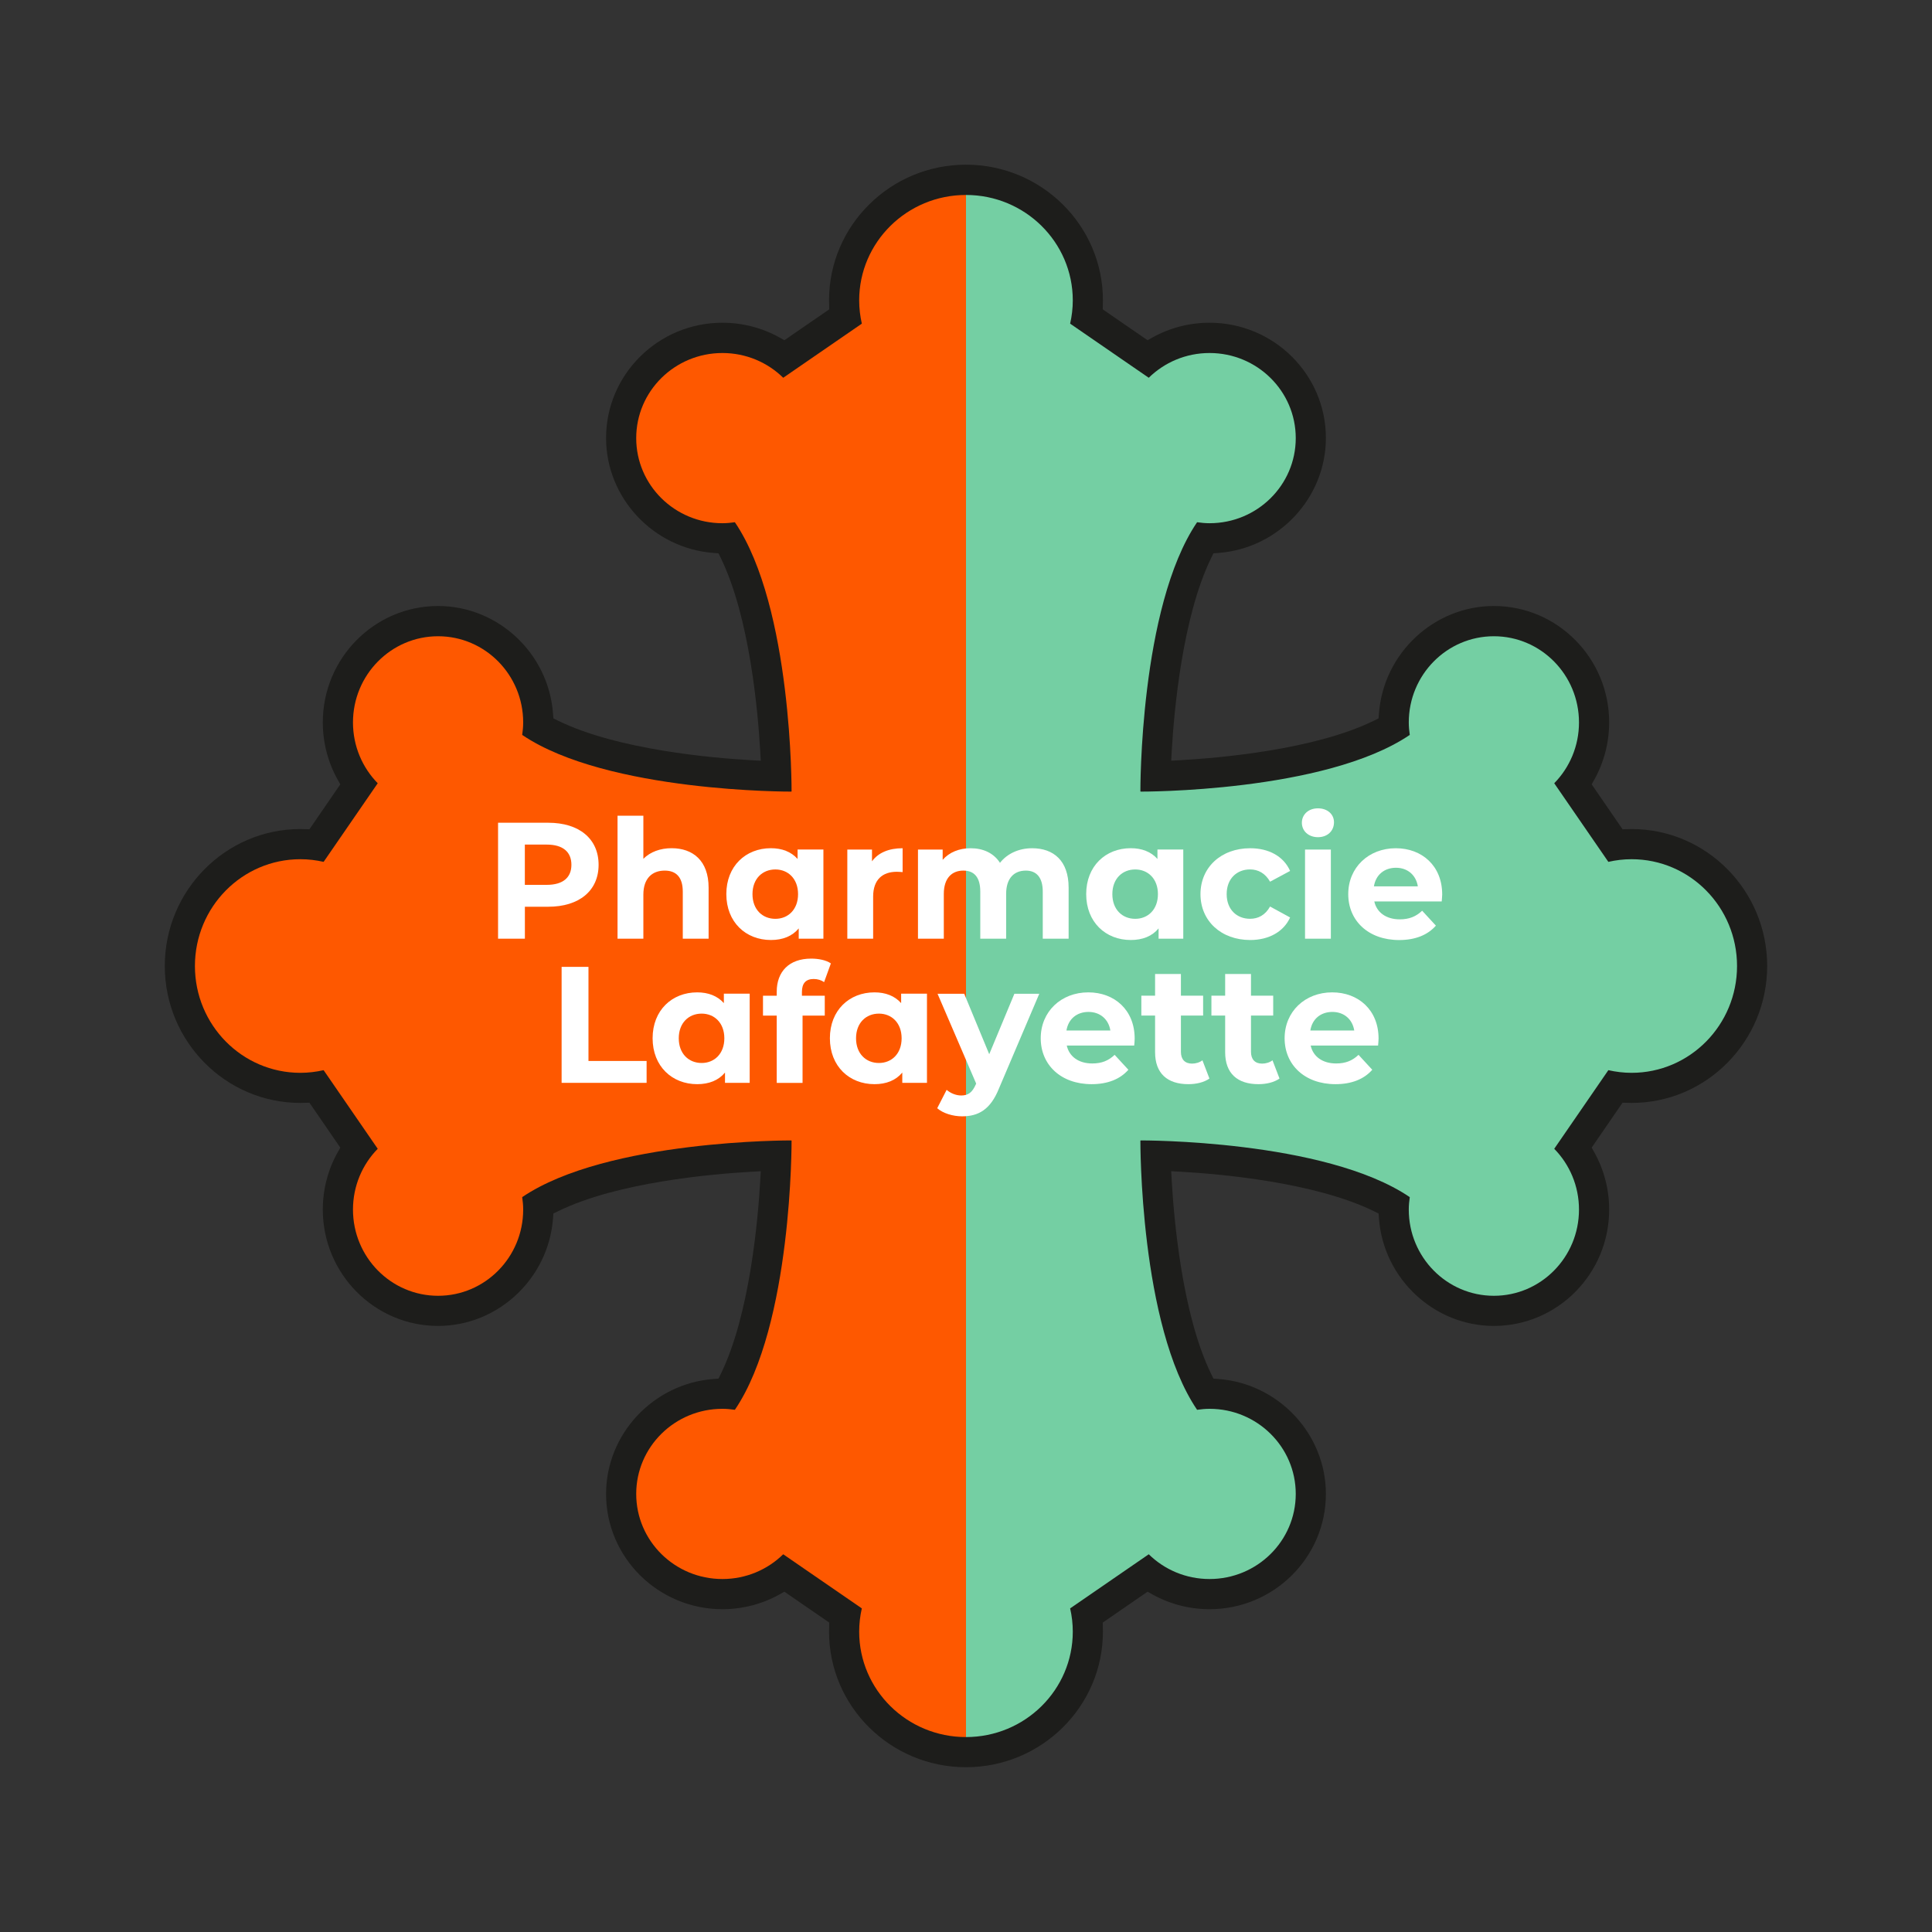 <?xml version="1.0" encoding="utf-8"?>
<svg version="1.1" xmlns="http://www.w3.org/2000/svg" xmlns:xlink="http://www.w3.org/1999/xlink" x="0px" y="0px"
	 viewBox="0 0 524.41 524.41" style="enable-background:new 0 0 524.41 524.41;" xml:space="preserve">
<rect x="0" y="0" width="524.41" height="524.41" fill="#333333" stroke="none"/>
<style type="text/css">
	.st0{fill:#1D1D1B;}
	.st1{fill:#FE5800;}
	.st2{fill:#74CFA3;}
	.st3{fill:#FFFFFF;}
</style>
	<g>
	<g>
		<g>
			<path class="st0" d="M262.2,479.68c-20.5,0-37.17-16.51-37.17-36.8l0.05-2.46l-12.17-8.38l-1.36,0.76
				c-4.68,2.61-10.03,3.99-15.46,3.99c-17.41,0-31.58-14.03-31.58-31.29c0-16.22,12.78-29.92,29.09-31.19l1.43-0.11l0.63-1.29
				c7.84-16.04,10.08-41.85,10.68-52.19l0.16-2.81l-2.81,0.16c-10.32,0.59-36.05,2.79-52.19,10.68l-1.29,0.63l-0.11,1.43
				c-1.27,16.31-14.97,29.09-31.19,29.09c-17.25,0-31.29-14.17-31.29-31.58c0-5.44,1.38-10.78,3.99-15.46l0.76-1.36l-8.38-12.19
				l-2.46,0.06c-20.29,0-36.8-16.67-36.8-37.17c0-20.49,16.51-37.17,36.8-37.17l2.46,0.06l8.38-12.19l-0.76-1.36
				c-2.61-4.68-3.99-10.03-3.99-15.47c0-17.41,14.03-31.58,31.29-31.58c16.22,0,29.92,12.77,31.19,29.08l0.11,1.43l1.29,0.63
				c16.14,7.9,41.88,10.11,52.19,10.7l2.81,0.16l-0.16-2.81c-0.6-10.35-2.84-36.15-10.68-52.2l-0.63-1.29l-1.43-0.11
				c-16.31-1.27-29.09-14.97-29.09-31.19c0-17.25,14.17-31.29,31.58-31.29c5.43,0,10.78,1.38,15.46,3.99l1.36,0.76l12.17-8.38
				l-0.05-2.47c0-20.29,16.67-36.8,37.17-36.8s37.17,16.51,37.17,36.8l-0.05,2.47l12.17,8.38l1.36-0.76
				c4.68-2.61,10.03-3.99,15.46-3.99c17.41,0,31.58,14.03,31.58,31.29c0,16.22-12.78,29.92-29.09,31.19l-1.43,0.11l-0.63,1.29
				c-7.84,16.04-10.08,41.84-10.68,52.19l-0.16,2.81l2.81-0.16c10.31-0.59,36.05-2.79,52.19-10.69l1.29-0.63l0.11-1.43
				c1.27-16.31,14.97-29.08,31.19-29.08c17.25,0,31.29,14.17,31.29,31.58c0,5.43-1.38,10.78-3.99,15.47l-0.76,1.36l8.38,12.19
				l2.46-0.06c20.29,0,36.8,16.67,36.8,37.17c0,20.5-16.51,37.17-36.8,37.17l-2.46-0.06l-8.38,12.19l0.76,1.36
				c2.61,4.68,3.99,10.03,3.99,15.46c0,17.42-14.03,31.58-31.29,31.58c-16.22,0-29.92-12.78-31.19-29.09l-0.11-1.43l-1.29-0.63
				c-16.14-7.89-41.88-10.1-52.19-10.69l-2.81-0.16l0.16,2.81c0.6,10.35,2.84,36.15,10.68,52.2l0.63,1.29l1.43,0.11
				c16.31,1.27,29.09,14.97,29.09,31.19c0,17.25-14.17,31.29-31.58,31.29c-5.43,0-10.78-1.38-15.46-3.99l-1.36-0.76l-12.17,8.38
				l0.05,2.46C299.38,463.18,282.7,479.68,262.2,479.68z"/>
			<path class="st1" d="M262.2,471.5c-16.01,0-28.99-12.81-28.99-28.62c0-2.17,0.25-4.28,0.72-6.31l-21.34-14.69
				c-4.23,4.15-10.06,6.72-16.5,6.72c-12.92,0-23.4-10.34-23.4-23.1c0-12.76,10.48-23.1,23.4-23.1c1.15,0,2.28,0.11,3.39,0.27
				l0.01-0.03c15.61-23.06,15.37-73.02,15.37-73.02l-0.07-0.07c0,0-49.96-0.24-73.02,15.37l-0.03,0.01
				c0.16,1.11,0.27,2.23,0.27,3.39c0,12.92-10.34,23.4-23.1,23.4c-12.76,0-23.1-10.48-23.1-23.4c0-6.44,2.57-12.27,6.72-16.5
				l-14.69-21.34c-2.03,0.46-4.14,0.72-6.31,0.72c-15.8,0-28.62-12.98-28.62-28.99c0-16.01,12.81-28.99,28.62-28.99
				c2.17,0,4.28,0.25,6.31,0.72l14.69-21.34c-4.15-4.23-6.72-10.06-6.72-16.5c0-12.92,10.34-23.4,23.1-23.4
				c12.76,0,23.1,10.48,23.1,23.4c0,1.15-0.11,2.28-0.27,3.39l0.03,0.01c23.06,15.61,73.02,15.37,73.02,15.37l0.07-0.07
				c0,0,0.24-49.96-15.37-73.02l-0.01-0.03c-1.11,0.16-2.23,0.27-3.39,0.27c-12.92,0-23.4-10.34-23.4-23.1
				c0-12.76,10.48-23.1,23.4-23.1c6.44,0,12.27,2.57,16.5,6.72l21.34-14.69c-0.46-2.03-0.72-4.14-0.72-6.31
				c0-15.8,12.98-28.62,28.99-28.62V471.5z"/>
			<path class="st2" d="M262.2,471.5c16.01,0,28.99-12.81,28.99-28.62c0-2.17-0.25-4.28-0.72-6.31l21.34-14.69
				c4.23,4.15,10.06,6.72,16.5,6.72c12.92,0,23.4-10.34,23.4-23.1c0-12.76-10.48-23.1-23.4-23.1c-1.15,0-2.28,0.11-3.39,0.27
				l-0.01-0.03c-15.61-23.06-15.37-73.02-15.37-73.02l0.07-0.07c0,0,49.96-0.24,73.02,15.37l0.03,0.01
				c-0.16,1.11-0.27,2.23-0.27,3.39c0,12.92,10.34,23.4,23.1,23.4c12.76,0,23.1-10.48,23.1-23.4c0-6.44-2.57-12.27-6.72-16.5
				l14.69-21.34c2.03,0.46,4.14,0.72,6.31,0.72c15.8,0,28.62-12.98,28.62-28.99c0-16.01-12.81-28.99-28.62-28.99
				c-2.17,0-4.28,0.25-6.31,0.72l-14.69-21.34c4.15-4.23,6.72-10.06,6.72-16.5c0-12.92-10.34-23.4-23.1-23.4
				c-12.76,0-23.1,10.48-23.1,23.4c0,1.15,0.11,2.28,0.27,3.39l-0.03,0.01c-23.06,15.61-73.02,15.37-73.02,15.37l-0.07-0.07
				c0,0-0.24-49.96,15.37-73.02l0.01-0.03c1.11,0.16,2.23,0.27,3.39,0.27c12.92,0,23.4-10.34,23.4-23.1
				c0-12.76-10.48-23.1-23.4-23.1c-6.44,0-12.27,2.57-16.5,6.72l-21.34-14.69c0.46-2.03,0.72-4.14,0.72-6.31
				c0-15.8-12.98-28.62-28.99-28.62V471.5z"/>
		</g>
		<g>
			<g>
				<g>
					<path class="st3" d="M162.48,234.74c0,7.02-5.26,11.38-13.67,11.38h-6.34v8.68h-7.28v-31.48h13.62
						C157.22,223.32,162.48,227.68,162.48,234.74z M155.1,234.74c0-3.46-2.25-5.49-6.7-5.49h-5.94v10.93h5.94
						C152.86,240.18,155.1,238.15,155.1,234.74z"/>
					<path class="st3" d="M192.34,240.94v13.85h-7.01v-12.77c0-3.91-1.8-5.71-4.9-5.71c-3.37,0-5.8,2.07-5.8,6.52v11.96h-7.01
						v-33.37h7.01v11.69c1.89-1.89,4.59-2.88,7.69-2.88C188.02,230.24,192.34,233.57,192.34,240.94z"/>
					<path class="st3" d="M223.5,230.6v24.19h-6.7V252c-1.75,2.11-4.32,3.15-7.55,3.15c-6.83,0-12.1-4.86-12.1-12.46
						s5.26-12.46,12.1-12.46c2.97,0,5.49,0.94,7.24,2.92v-2.56H223.5z M216.62,242.7c0-4.18-2.7-6.7-6.16-6.7
						c-3.51,0-6.21,2.52-6.21,6.7s2.7,6.7,6.21,6.7C213.92,249.4,216.62,246.88,216.62,242.7z"/>
					<path class="st3" d="M245,230.24v6.48c-0.58-0.04-1.03-0.09-1.57-0.09c-3.87,0-6.43,2.11-6.43,6.75v11.42h-7.01V230.6h6.7v3.19
						C238.39,231.45,241.26,230.24,245,230.24z"/>
					<path class="st3" d="M290.06,240.94v13.85h-7.02v-12.77c0-3.91-1.75-5.71-4.59-5.71c-3.15,0-5.35,2.02-5.35,6.34v12.14h-7.02
						v-12.77c0-3.91-1.66-5.71-4.59-5.71c-3.1,0-5.31,2.02-5.31,6.34v12.14h-7.01V230.6h6.7v2.79c1.8-2.07,4.5-3.15,7.6-3.15
						c3.37,0,6.25,1.3,7.96,3.96c1.93-2.47,5.08-3.96,8.72-3.96C285.92,230.24,290.06,233.57,290.06,240.94z"/>
					<path class="st3" d="M321.18,230.6v24.19h-6.7V252c-1.75,2.11-4.32,3.15-7.55,3.15c-6.83,0-12.1-4.86-12.1-12.46
						s5.26-12.46,12.1-12.46c2.97,0,5.49,0.94,7.24,2.92v-2.56H321.18z M314.3,242.7c0-4.18-2.7-6.7-6.16-6.7
						c-3.51,0-6.21,2.52-6.21,6.7s2.7,6.7,6.21,6.7C311.6,249.4,314.3,246.88,314.3,242.7z"/>
					<path class="st3" d="M325.85,242.7c0-7.28,5.62-12.46,13.49-12.46c5.08,0,9.08,2.2,10.84,6.16l-5.44,2.92
						c-1.3-2.29-3.24-3.33-5.44-3.33c-3.55,0-6.34,2.47-6.34,6.7s2.79,6.7,6.34,6.7c2.2,0,4.14-0.99,5.44-3.33l5.44,2.97
						c-1.75,3.87-5.76,6.12-10.84,6.12C331.47,255.15,325.85,249.98,325.85,242.7z"/>
					<path class="st3" d="M353.37,223.32c0-2.2,1.75-3.91,4.36-3.91c2.61,0,4.36,1.62,4.36,3.78c0,2.34-1.75,4.05-4.36,4.05
						C355.13,227.23,353.37,225.52,353.37,223.32z M354.23,230.6h7.01v24.19h-7.01V230.6z"/>
					<path class="st3" d="M391.33,244.68h-18.3c0.67,3.01,3.24,4.86,6.92,4.86c2.56,0,4.41-0.76,6.07-2.34l3.73,4.05
						c-2.25,2.56-5.62,3.91-9.98,3.91c-8.36,0-13.81-5.26-13.81-12.46c0-7.24,5.53-12.46,12.91-12.46c7.1,0,12.59,4.77,12.59,12.55
						C391.46,243.33,391.37,244.09,391.33,244.68z M372.93,240.58h11.92c-0.49-3.06-2.79-5.04-5.94-5.04
						C375.72,235.55,373.43,237.48,372.93,240.58z"/>
				</g>
			</g>
			<g>
				<path class="st3" d="M152.45,262.44h7.28v25.54h15.78v5.94h-23.07V262.44z"/>
				<path class="st3" d="M203.49,269.73v24.19h-6.7v-2.79c-1.75,2.11-4.32,3.15-7.55,3.15c-6.83,0-12.1-4.86-12.1-12.46
					s5.26-12.46,12.1-12.46c2.97,0,5.49,0.94,7.24,2.92v-2.56H203.49z M196.61,281.83c0-4.18-2.7-6.7-6.16-6.7
					c-3.51,0-6.21,2.52-6.21,6.7s2.7,6.7,6.21,6.7C193.91,288.53,196.61,286.01,196.61,281.83z"/>
				<path class="st3" d="M217.66,270.27h6.21v5.4h-6.03v18.26h-7.01v-18.26h-3.73v-5.4h3.73v-1.08c0-5.44,3.33-8.99,9.35-8.99
					c1.98,0,4.05,0.4,5.35,1.3l-1.84,5.08c-0.76-0.54-1.75-0.85-2.83-0.85c-2.07,0-3.19,1.12-3.19,3.51V270.27z"/>
				<path class="st3" d="M251.61,269.73v24.19h-6.7v-2.79c-1.75,2.11-4.32,3.15-7.55,3.15c-6.83,0-12.1-4.86-12.1-12.46
					s5.26-12.46,12.1-12.46c2.97,0,5.49,0.94,7.24,2.92v-2.56H251.61z M244.73,281.83c0-4.18-2.7-6.7-6.16-6.7
					c-3.51,0-6.21,2.52-6.21,6.7s2.7,6.7,6.21,6.7C242.03,288.53,244.73,286.01,244.73,281.83z"/>
				<path class="st3" d="M282.1,269.73l-10.93,25.68c-2.34,5.85-5.67,7.6-10.03,7.6c-2.47,0-5.17-0.81-6.75-2.2l2.56-4.99
					c1.08,0.94,2.56,1.53,3.96,1.53c1.93,0,3.01-0.85,3.96-3.01l0.09-0.23l-10.48-24.37h7.24l6.79,16.41l6.83-16.41H282.1z"/>
				<path class="st3" d="M307.86,283.8h-18.3c0.67,3.01,3.24,4.86,6.92,4.86c2.56,0,4.41-0.76,6.07-2.34l3.73,4.05
					c-2.25,2.56-5.62,3.91-9.98,3.91c-8.36,0-13.81-5.26-13.81-12.46c0-7.24,5.53-12.46,12.91-12.46c7.1,0,12.59,4.77,12.59,12.55
					C308,282.45,307.91,283.22,307.86,283.8z M289.47,279.71h11.92c-0.49-3.06-2.79-5.04-5.94-5.04
					C292.26,274.68,289.97,276.61,289.47,279.71z"/>
				<path class="st3" d="M328.28,292.75c-1.44,1.03-3.55,1.53-5.71,1.53c-5.71,0-9.04-2.92-9.04-8.68v-9.94h-3.73v-5.4h3.73v-5.89
					h7.01v5.89h6.03v5.4h-6.03v9.85c0,2.07,1.12,3.19,3.01,3.19c1.03,0,2.07-0.31,2.83-0.9L328.28,292.75z"/>
				<path class="st3" d="M347.3,292.75c-1.44,1.03-3.55,1.53-5.71,1.53c-5.71,0-9.04-2.92-9.04-8.68v-9.94h-3.73v-5.4h3.73v-5.89
					h7.01v5.89h6.03v5.4h-6.03v9.85c0,2.07,1.12,3.19,3.01,3.19c1.03,0,2.07-0.31,2.83-0.9L347.3,292.75z"/>
				<path class="st3" d="M374.06,283.8h-18.3c0.67,3.01,3.24,4.86,6.92,4.86c2.56,0,4.41-0.76,6.07-2.34l3.73,4.05
					c-2.25,2.56-5.62,3.91-9.98,3.91c-8.36,0-13.81-5.26-13.81-12.46c0-7.24,5.53-12.46,12.91-12.46c7.1,0,12.59,4.77,12.59,12.55
					C374.19,282.45,374.1,283.22,374.06,283.8z M355.67,279.71h11.92c-0.49-3.06-2.79-5.04-5.94-5.04
					C358.45,274.68,356.16,276.61,355.67,279.71z"/>
			</g>
		</g>
	</g>
</g>
</svg>
